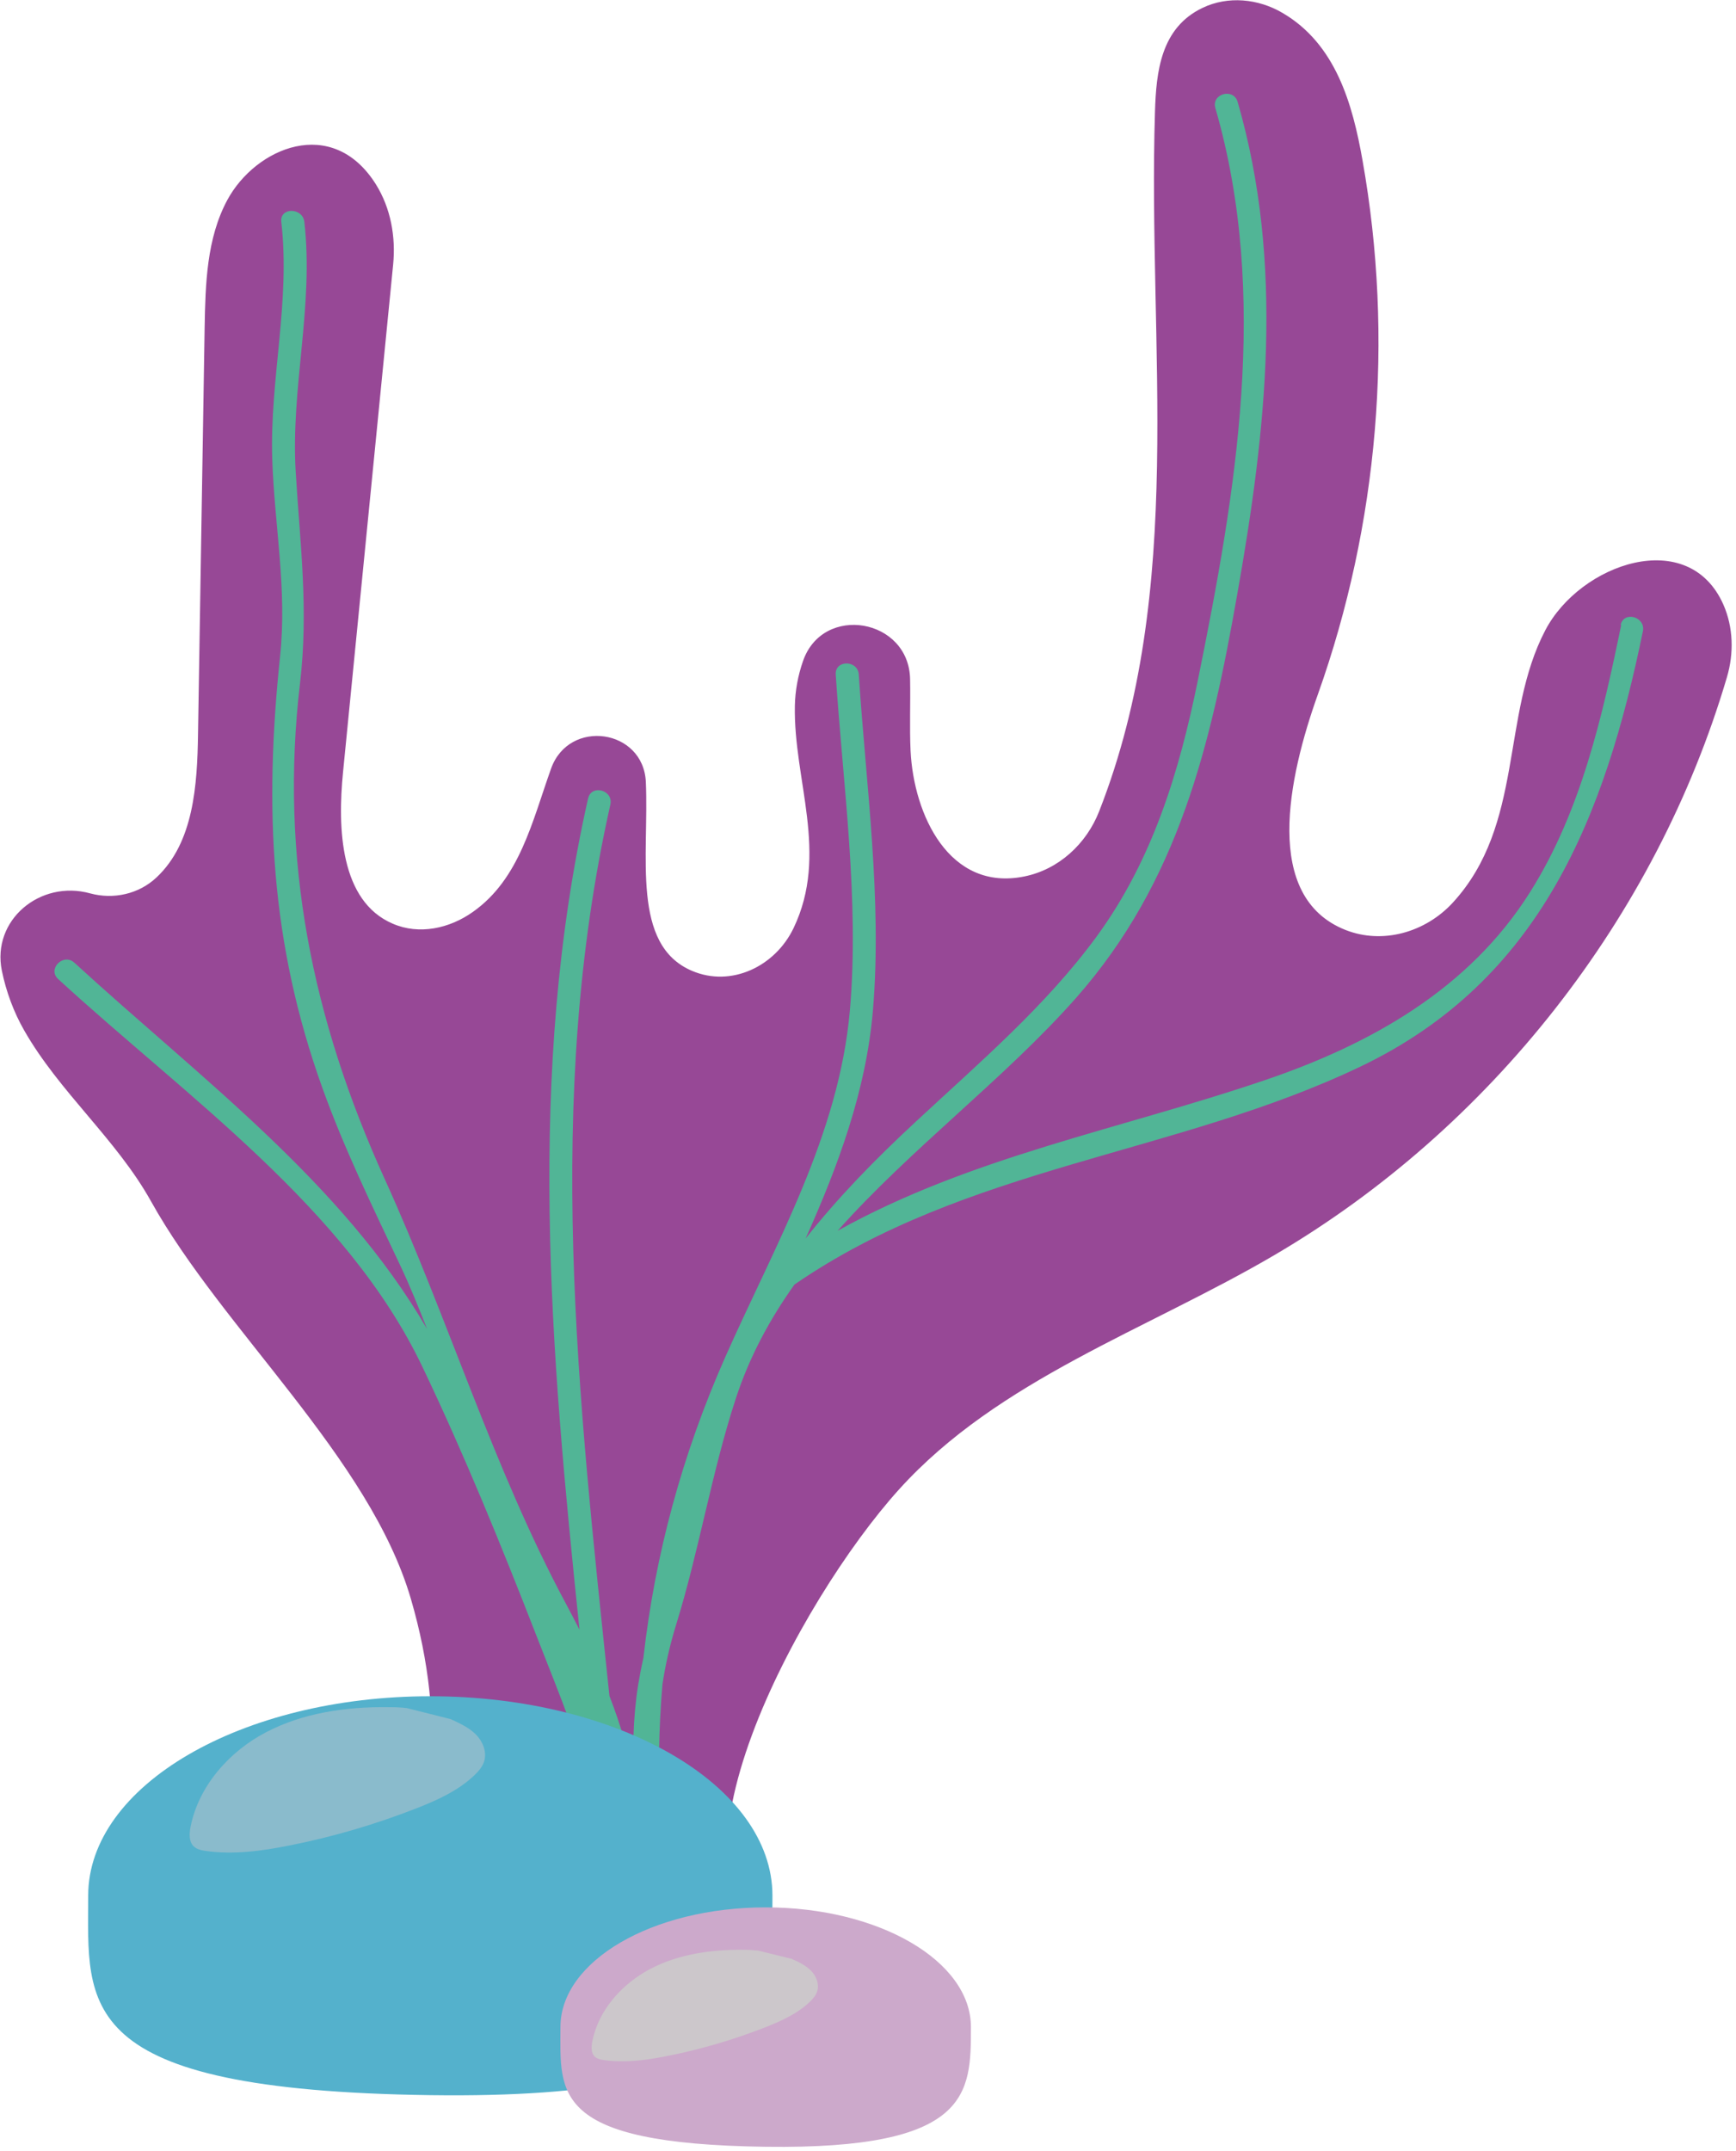 <svg width="113" height="140" viewBox="0 0 113 140" fill="none" xmlns="http://www.w3.org/2000/svg">
<g clip-path="url(#clip0_109_236)">
<path d="M50.59 126.99C42.1 122.39 52.04 104.1 58.52 96.93C65 89.76 74.64 86.56 82.97 81.67C97.03 73.42 107.8 59.71 112.41 44.07C112.87 42.52 112.83 40.83 112.18 39.35C109.91 34.21 102.86 36.68 100.59 41.01C97.68 46.56 99.23 53.67 94.56 58.75C92.79 60.67 90.01 61.48 87.58 60.52C82.17 58.38 83.85 50.6 85.78 45.2C89.73 34.12 90.75 22.02 88.69 10.44C88.04 6.75 86.94 2.86 83.48 0.84C81.9 -0.09 79.93 -0.28 78.28 0.51C75.55 1.81 75.26 4.68 75.18 7.27C74.7 22.57 77.22 38.33 71.55 52.79C70.72 54.92 68.91 56.59 66.67 57.04C61.79 58.03 59.47 53.03 59.27 48.84C59.2 47.32 59.27 45.75 59.24 44.21C59.18 40.25 53.57 39.27 52.27 43.02C51.94 43.96 51.76 44.96 51.74 45.92C51.64 50.77 53.98 55.56 51.65 60.41C50.45 62.9 47.59 64.27 45.04 63.18C41.07 61.49 42.25 55.72 42.04 50.9C41.89 47.43 37.04 46.74 35.87 50.02C34.64 53.46 33.83 57.19 30.79 59.34C29.26 60.43 27.28 60.86 25.56 60.11C22.15 58.65 21.96 53.94 22.33 50.24C23.42 39.23 24.5 28.22 25.59 17.22C25.77 15.4 25.43 13.54 24.47 12C21.63 7.47 16.64 9.61 14.8 13.01C13.45 15.51 13.37 18.48 13.32 21.32C13.18 30.13 13.03 38.94 12.89 47.76C12.84 51.1 12.61 54.84 10.18 57.11C9.03 58.19 7.38 58.55 5.87 58.14C2.61 57.24 -0.55 59.88 0.12 63.17C0.4 64.54 0.9 65.88 1.57 67.05C3.86 71.07 7.58 74.14 9.83 78.18C14.49 86.55 24.07 94.87 26.75 104.07C29.15 112.31 28.17 118.96 25.57 127.01H50.62L50.59 126.99Z" fill="#974896"/>
<path d="M105.53 40.66C104.3 46.64 102.9 52.82 99.6 58.05C95.62 64.38 89.2 67.97 82.29 70.31C72.9 73.5 63.17 75.28 54.52 80.1C59.3 74.73 65.36 70.23 70.02 64.97C76.75 57.36 78.82 48.42 80.54 38.65C82.43 27.98 83.62 17.19 80.56 6.63C80.29 5.7 78.84 6.1 79.11 7.03C82.65 19.27 80.45 32.04 77.97 44.28C76.76 50.24 75.01 55.99 71.38 60.95C68.06 65.48 63.73 69.17 59.64 72.97C56.94 75.47 54.52 77.96 52.44 80.6C54.56 75.86 56.38 70.98 56.82 65.76C57.43 58.55 56.37 51.09 55.9 43.9C55.84 42.94 54.34 42.93 54.4 43.9C54.87 51.09 55.95 58.56 55.32 65.76C54.61 73.87 50.46 80.99 47.22 88.29C44.41 94.63 42.63 101.2 41.88 107.9C41.75 108.47 41.64 109.05 41.54 109.64C41.2 111.8 41.16 113.97 41.28 116.14C40.98 114.19 40.41 112.28 39.67 110.37C37.64 91 35.4 71.6 39.73 52.36C39.94 51.42 38.5 51.02 38.28 51.96C34.23 69.92 35.84 87.99 37.72 106.06C37.44 105.51 37.15 104.95 36.85 104.39C32.13 95.6 29.2 85.88 25.06 76.77C20.32 66.35 18.18 55.87 19.53 44.46C20.09 39.67 19.54 35.48 19.25 30.74C18.91 25.27 20.44 19.92 19.81 14.44C19.7 13.49 18.2 13.48 18.31 14.44C18.91 19.63 17.56 24.65 17.72 29.83C17.86 34.2 18.7 38.31 18.23 42.73C17.19 52.61 17.59 61.35 20.98 70.79C22.39 74.72 24.21 78.45 25.99 82.22C26.66 83.63 27.24 85.06 27.8 86.49C22.23 76.91 12.98 70.12 4.84 62.65C4.13 62 3.07 63.06 3.78 63.71C12.07 71.33 22.57 78.62 27.5 88.96C30.22 94.66 32.62 100.54 34.91 106.43C36.41 110.28 38.06 114.18 38.95 118.2C38.98 118.49 39.01 118.78 39.03 119.06C39.05 119.22 39.11 119.35 39.2 119.46C39.42 120.71 39.56 121.97 39.59 123.25C39.41 124.14 39.16 125.04 38.83 125.96C38.53 126.79 39.7 127.18 40.16 126.56C40.54 126.57 40.96 126.33 41 125.85C41.08 125.04 41.11 124.24 41.1 123.45C41.41 121.98 41.54 120.54 41.52 119.13C41.55 119.39 41.57 119.65 41.61 119.91C41.74 121.75 41.93 123.59 42.21 125.44C42.25 125.69 42.38 125.84 42.55 125.92C42.55 125.94 42.55 125.95 42.55 125.97C42.71 126.92 44.16 126.52 44 125.57C43.59 123.17 43.22 120.79 42.99 118.42C42.83 115.48 42.87 112.55 43.12 109.62C43.31 108.35 43.6 107.08 43.99 105.8C45.51 100.92 46.32 95.82 47.9 91C48.79 88.28 50.11 85.85 51.71 83.6C62.93 75.86 76.57 75.15 88.58 69.4C100.29 63.79 104.46 53.15 106.94 41.08C107.13 40.14 105.69 39.73 105.49 40.68L105.53 40.66Z" fill="#51B596"/>
<path d="M50.28 123.37C50.28 130.54 50.28 136.65 28.01 136.35C4.67 136.03 5.74 130.54 5.74 123.37C5.74 116.2 15.71 110.39 28.01 110.39C40.31 110.39 50.28 116.2 50.28 123.37Z" fill="#54B1CC"/>
<path d="M26.48 111.16C26.07 111.11 25.66 111.1 25.24 111.1C22.52 111.07 19.73 111.47 17.32 112.73C14.91 113.99 12.92 116.24 12.4 118.91C12.32 119.34 12.29 119.85 12.61 120.16C12.82 120.36 13.12 120.42 13.41 120.46C15.22 120.71 17.06 120.46 18.85 120.1C21.68 119.54 24.46 118.72 27.14 117.67C28.49 117.14 29.84 116.53 30.89 115.52C31.16 115.26 31.41 114.97 31.52 114.61C31.7 114 31.42 113.32 30.97 112.87C30.52 112.42 29.92 112.15 29.34 111.88" fill="#8ABBCC"/>
<path d="M63.2 131.92C63.2 136.22 63.2 139.89 49.84 139.71C35.84 139.52 36.48 136.22 36.48 131.92C36.48 127.62 42.46 124.13 49.84 124.13C57.22 124.13 63.2 127.62 63.2 131.92Z" fill="#CCA9CB"/>
<path d="M49.34 126.94C49.02 126.91 48.71 126.89 48.39 126.89C46.3 126.87 44.16 127.17 42.32 128.14C40.48 129.11 38.94 130.83 38.55 132.88C38.49 133.21 38.47 133.6 38.71 133.84C38.87 133.99 39.1 134.04 39.32 134.07C40.71 134.26 42.12 134.07 43.49 133.79C45.66 133.36 47.79 132.73 49.85 131.92C50.88 131.51 51.92 131.04 52.72 130.27C52.93 130.07 53.12 129.84 53.2 129.57C53.34 129.1 53.12 128.58 52.78 128.24C52.44 127.9 51.98 127.68 51.53 127.48" fill="#CCC7CB"/>
</g>
<defs>
<clipPath id="clip0_109_236">
<rect width="112.71" height="139.72" fill="white"/>
</clipPath>
</defs>
</svg>
